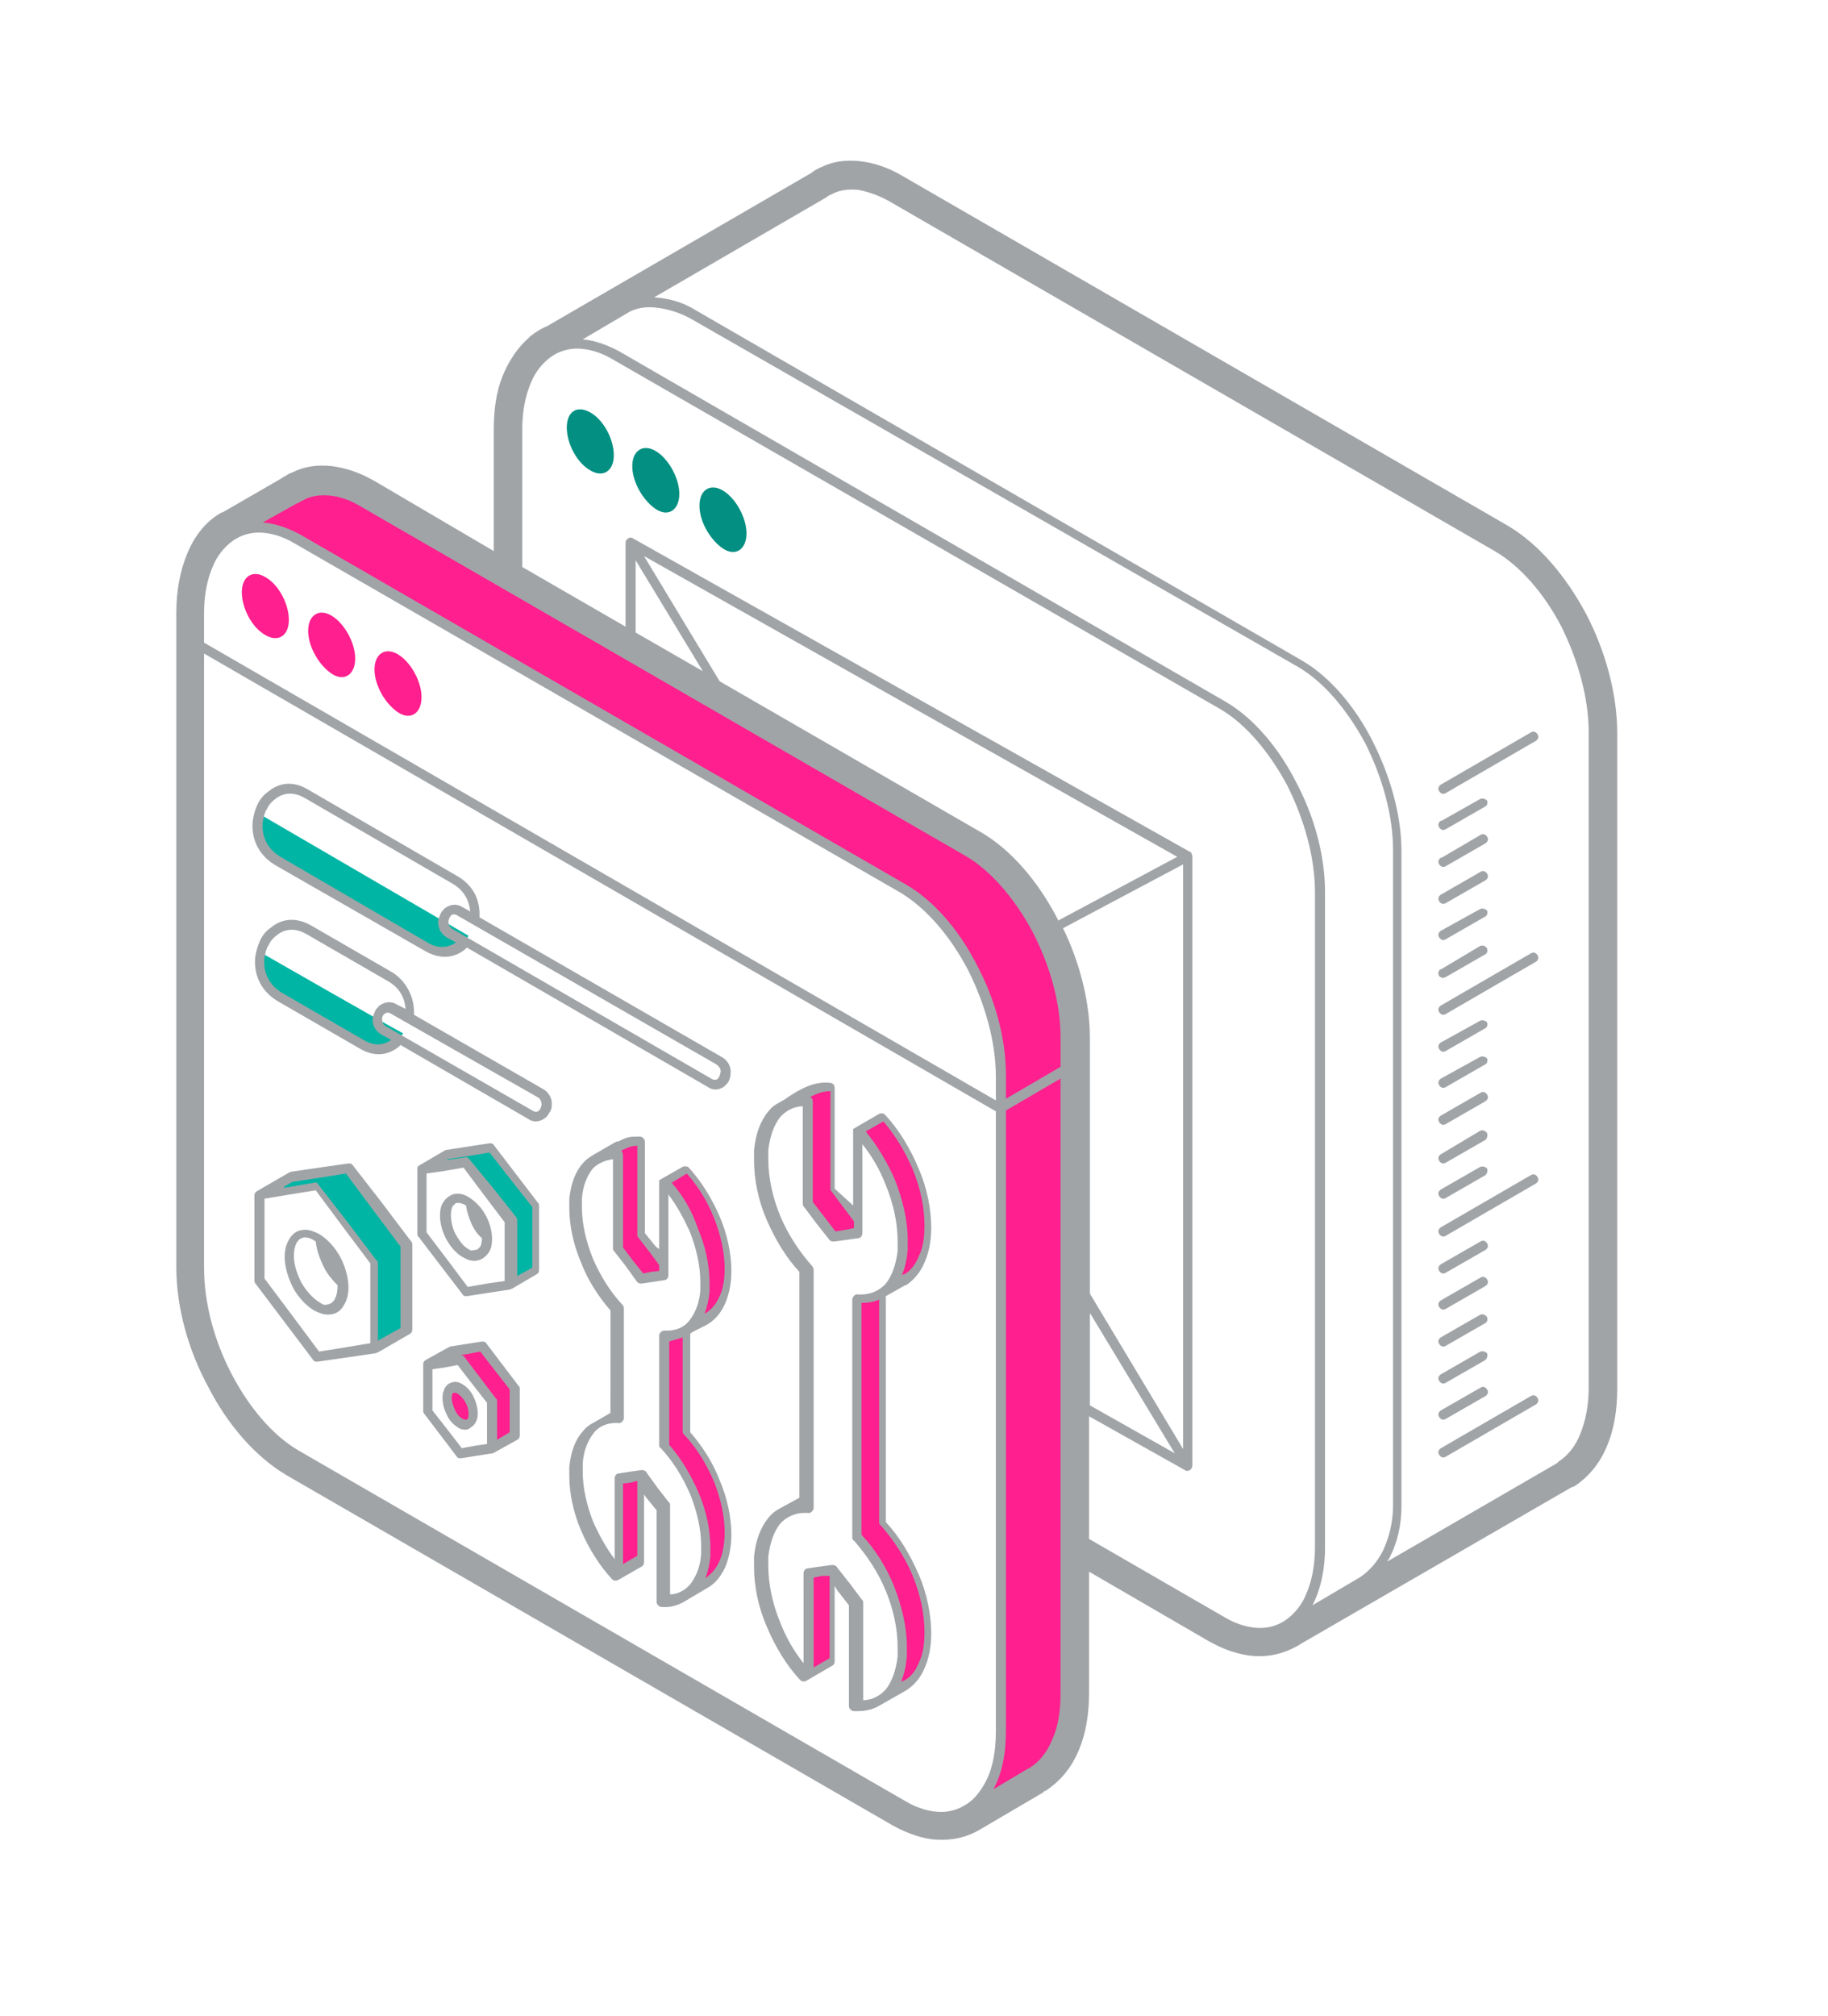 <?xml version="1.0" encoding="utf-8"?>
<!-- Generator: Adobe Illustrator 24.0.1, SVG Export Plug-In . SVG Version: 6.00 Build 0)  -->
<svg version="1.1" id="Layer_1" xmlns="http://www.w3.org/2000/svg" xmlns:xlink="http://www.w3.org/1999/xlink" x="0px" y="0px"
	 viewBox="0 0 217.7 240" style="enable-background:new 0 0 217.7 240;" xml:space="preserve">
<style type="text/css">
	.st0{fill-rule:evenodd;clip-rule:evenodd;fill:#FF1F8E;}
	.st1{fill-rule:evenodd;clip-rule:evenodd;fill:#00B5A4;}
	.st2{fill-rule:evenodd;clip-rule:evenodd;fill:#A1A4A7;}
	.st3{fill:none;stroke:#A1A4A7;stroke-miterlimit:10;}
	.st4{fill:#038F81;}
	.st5{fill:#FF1F8E;}
</style>
<path class="st0" d="M119.2,131.9L23.7,76.8L119.2,131.9z"/>
<polygon class="st0" points="119.2,131.9 126.9,127.5 119.2,131.9 "/>
<polygon class="st1" points="60.7,152.9 63.6,151.2 63.6,143.5 61,140.1 58.4,136.7 55.8,137.1 53.2,137.5 50.3,139.2 52.9,138.8 
	55.5,138.4 58.1,141.8 60.7,145.2 60.7,152.9 "/>
<polygon class="st1" points="44.6,160.5 48.4,158.3 48.4,148.1 44.9,143.6 41.4,139.1 37.9,139.7 34.5,140.2 30.7,142.4 34.2,141.9 
	37.7,141.4 41.1,145.9 44.6,150.4 44.6,160.5 "/>
<polygon class="st0" points="58.6,172.4 61.3,170.9 61.3,165.3 59.4,162.8 57.5,160.3 55.6,160.6 53.7,160.9 51,162.4 52.9,162.1 
	54.8,161.8 56.7,164.3 58.6,166.8 58.6,172.4 "/>
<path class="st0" d="M54.8,169.4c-0.9-0.5-1.6-1.8-1.6-2.9s0.7-1.6,1.6-1.1c0.9,0.5,1.6,1.8,1.6,2.9
	C56.3,169.4,55.6,169.9,54.8,169.4L54.8,169.4z"/>
<path class="st0" d="M76.4,135.8v11.1l1.4,1.8l1.3,1.7v1.3l-1.4,0.2l-1.4,0.2l-1.4-1.8l-1.4-1.8v-11.1c-0.8-0.1-1.6,0.1-2.3,0.4
	l2.6-1.5h0.1l0,0C74.8,135.9,75.6,135.7,76.4,135.8L76.4,135.8z"/>
<path class="st0" d="M73.6,168v0.9c-0.9-0.1-1.7,0.1-2.4,0.5L73.6,168L73.6,168L73.6,168z"/>
<polygon class="st0" points="73.6,187.2 73.6,176 75,175.8 76.4,175.6 76.5,175.7 76.5,185.5 73.6,187.2 "/>
<path class="st0" d="M81.5,189.8c1.5-0.9,2.5-2.9,2.5-5.8c0-4.2-2-8.9-4.9-12v-13.1c1.1,0.1,2-0.2,2.8-0.8v12.2
	c2.9,3.1,4.9,7.8,4.9,12c0,2.9-1,4.9-2.5,5.8L81.5,189.8L81.5,189.8z"/>
<path class="st0" d="M82.4,157.7c1-1.1,1.6-2.8,1.6-5.1c0-4.2-2-8.9-4.9-12l2.8-1.7c2.9,3.1,4.9,7.8,4.9,12c0,3-1.1,5.1-2.8,5.9
	L82.4,157.7L82.4,157.7z"/>
<path class="st0" d="M99.3,129.3c-2.1-0.2-4,1.3-5.7,2.4c0.8-0.4,1.7-0.6,2.6-0.5v12.1l1.5,2l1.5,2l1.5-0.2l1.5-0.2v-1.5l-2.9-3.8
	V129.3L99.3,129.3z"/>
<path class="st0" d="M96.2,178.6v1c-1-0.1-1.8,0.1-2.6,0.5l0,0L96.2,178.6L96.2,178.6z"/>
<polygon class="st0" points="96.2,199.5 96.2,187.4 97.7,187.2 99.2,187 99.8,187.8 99.3,187.9 99.3,197.8 96.2,199.5 "/>
<path class="st0" d="M104.8,202.4c1.7-1,2.7-3.2,2.7-6.3c0-4.6-2.2-9.7-5.4-13.1v-28.4c3.2,0.3,5.4-2.3,5.4-6.9s-2.2-9.7-5.4-13.1
	l0,0l3.1-1.8c3.1,3.4,5.4,8.5,5.4,13.1c0,3.1-1,5.3-2.7,6.3l0,0h-0.1l-2.6,1.5v27.5c3.1,3.4,5.4,8.5,5.4,13.1c0,3.1-1.1,5.4-2.7,6.3
	L104.8,202.4L104.8,202.4z"/>
<path class="st0" d="M75.1,78.3L75.1,78.3L43,59.7c-2.7-1.6-5.2-1.7-7.2-0.8l0,0c-0.3,0.1-0.5,0.3-0.8,0.5l-7.3,4.2
	c2-1.2,4.7-1.1,7.6,0.6l72.2,41.7c6.4,3.7,11.6,13.7,11.6,22.2v78c0,4.7-1.6,8-4,9.4l0,0l7.5-4.4c0.1,0,0.2-0.1,0.3-0.1l0,0
	c2.4-1.5,3.9-4.7,3.9-9.3v-35.3l1.5-51.6l-5.3-8.3"/>
<path class="st1" d="M30.9,96.9c-0.6,1.9-0.1,4.3,2.2,5.6l17.6,10.2c2.2,1.3,4.1,0.4,5.1-1.3L30.9,96.9L30.9,96.9z"/>
<path class="st1" d="M30.9,113.3c-0.5,1.9,0.1,4.1,2.3,5.4l9.7,5.6c2.2,1.3,4.1,0.4,5.1-1.3C48,123.1,30.9,113.3,30.9,113.3z"/>
<path class="st0" d="M65,42.2L65,42.2L65,42.2z"/>
<polygon class="st0" points="152.7,193.8 152.7,193.8 152.7,193.8 "/>
<path class="st2" d="M34.4,56.5c0.1,0,0.1-0.1,0.2-0.1L34.4,56.5z M96.5,130.6c0.2,0.1,0.3,0.3,0.3,0.5v12l1.4,1.8l1.3,1.7l1.2-0.2
	l1-0.2v-0.8l-2.7-3.6c-0.1-0.1-0.1-0.2-0.1-0.3l0,0v-11.6C98,129.9,97.2,130.2,96.5,130.6L96.5,130.6z M76.7,66.2l9,14.9l31,17.9
	l0,0c3.7,2.1,7,6,9.3,10.5v0.1l14.2-7.6L76.7,66.2L76.7,66.2z M83.7,79.9l-8-4.6v-8.6L83.7,79.9L83.7,79.9z M74.5,74.6v-10
	c0-0.3,0.3-0.6,0.6-0.6c0.1,0,0.2,0,0.3,0.1l66.3,37.3c0.1,0,0.2,0.1,0.2,0.2s0.1,0.2,0.1,0.3v72.6c0,0.3-0.3,0.6-0.6,0.6
	c-0.1,0-0.2,0-0.3-0.1l-11.4-6.4v14.6l16.1,9.3l0,0c1.5,0.9,3,1.3,4.3,1.3c1,0,2-0.3,2.8-0.8s1.6-1.3,2.2-2.3l0,0
	c0.9-1.6,1.5-3.8,1.5-6.5v-78c0-4.2-1.3-8.7-3.3-12.7c-2.1-3.9-4.9-7.3-8-9.1l0,0L73,42.8c-1.5-0.9-3-1.3-4.3-1.3
	c-1,0-2,0.3-2.8,0.8s-1.6,1.3-2.2,2.3c-0.9,1.6-1.5,3.8-1.5,6.5v16.4L74.5,74.6L74.5,74.6z M129.8,167.3v-11l10.1,16.7L129.8,167.3
	L129.8,167.3z M129.8,154v-30.4c0-4.3-1.2-9-3.2-13.1l14.3-7.6v69.6C140.9,172.5,129.8,154,129.8,154z M44.5,57.2l-0.2-0.1
	c-1.6-0.9-3.2-1.4-4.7-1.6c-1.7-0.2-3.3,0-4.7,0.7c-0.2,0.1-0.3,0.1-0.5,0.2c-0.1,0.1-0.2,0.1-0.3,0.2c-0.2,0.1-0.4,0.2-0.5,0.3
	L26.5,61c0,0,0,0-0.1,0c-1.8,1-3.2,2.7-4.1,4.9c-0.8,1.9-1.3,4.3-1.3,7v78c0,4.7,1.4,9.8,3.8,14.2c2.3,4.5,5.6,8.3,9.3,10.5
	l72.2,41.7c1.8,1,3.6,1.6,5.2,1.7h0.1c1.9,0.1,3.6-0.3,5.1-1.2l0,0l7.5-4.4l0.1-0.1l0,0l0.1-0.1l0,0c0,0,0,0,0.1,0l0,0
	c1.7-1.1,3.1-2.7,4-4.9c0.8-1.9,1.2-4.2,1.2-6.8v-14.4l14.3,8.3c0.1,0,0.1,0.1,0.2,0.1c1.6,0.9,3.2,1.4,4.7,1.6
	c1.8,0.2,3.4-0.1,4.9-0.8c0.2-0.1,0.4-0.2,0.6-0.3c0.1,0,0.1-0.1,0.2-0.1c0.1-0.1,0.2-0.1,0.3-0.2l32-18.5l0,0l0.2-0.1
	c0,0,0.1-0.1,0.2-0.1h0.1l0,0c1.7-1.1,3.1-2.7,4-4.9c0.8-1.9,1.2-4.2,1.2-6.8v-78c0-4.7-1.4-9.8-3.7-14.2c-2.4-4.5-5.6-8.3-9.3-10.5
	l-72.2-41.7c-1.7-1-3.3-1.5-4.9-1.7c-1.7-0.2-3.3,0-4.7,0.7c-0.2,0.1-0.3,0.1-0.4,0.2c-0.3,0.1-0.5,0.3-0.8,0.5L65.2,38.8
	c-0.7,0.3-1.4,0.7-2,1.2c0,0-0.1,0-0.1,0.1c-1.4,1.2-2.5,2.8-3.3,4.8c-0.7,1.8-1,3.9-1,6.3v14.4L44.5,57.2L44.5,57.2z M115,101.9
	L42.8,60.2l0,0c-1.2-0.7-2.4-1.1-3.5-1.2c-1.1-0.1-2.2,0-3.1,0.5l0,0c-0.1,0.1-0.2,0.1-0.4,0.2c-0.1,0.1-0.2,0.1-0.3,0.2
	c0,0,0,0-0.1,0l-4.1,2.3c1.4,0.1,2.9,0.6,4.4,1.4l72.2,41.7l0,0c3.3,1.9,6.3,5.4,8.4,9.5c2.2,4.1,3.5,8.8,3.5,13.2v2.8l6.5-3.8v-3.5
	c0-4.2-1.3-8.7-3.4-12.7C120.9,107.1,118.1,103.7,115,101.9L115,101.9L115,101.9z M118.3,213c1-1.8,1.5-4.1,1.5-7v-73.8l6.5-3.8
	v73.2c0,2.2-0.3,4-1,5.5c-0.6,1.5-1.5,2.6-2.6,3.3l0,0l0,0l0,0l-0.1,0.1h-0.1l0,0L118.3,213L118.3,213z M107.3,106.3L35.1,64.7l0,0
	c-1.5-0.9-3-1.3-4.3-1.3c-1,0-2,0.3-2.8,0.8c-0.8,0.5-1.6,1.3-2.2,2.3c-0.9,1.6-1.5,3.8-1.5,6.5v3.5l94.3,54.5v-2.8
	c0-4.2-1.3-8.7-3.3-12.7C113.2,111.5,110.4,108.2,107.3,106.3L107.3,106.3L107.3,106.3z M24.3,77.8l94.3,54.5v73.8
	c0,2.7-0.5,4.9-1.5,6.5c-0.6,1-1.3,1.8-2.2,2.3c-0.8,0.5-1.8,0.8-2.8,0.8c-1.3,0-2.8-0.4-4.3-1.3l-72.2-41.7c-3.1-1.8-5.9-5.1-8-9.1
	s-3.3-8.5-3.3-12.7C24.3,150.9,24.3,77.8,24.3,77.8z M85.3,126.7L85.3,126.7c0.4,0.3,0.6,0.6,0.5,1c0,0.1-0.1,0.3-0.1,0.4
	c-0.1,0.1-0.1,0.2-0.2,0.3l0,0c-0.2,0.2-0.5,0.2-0.8,0l0,0l-30.8-17.8c-0.4-0.2-0.5-0.6-0.5-0.9c0-0.1,0.1-0.3,0.1-0.4
	c0.1-0.1,0.1-0.2,0.2-0.3c0.2-0.2,0.5-0.2,0.8,0l0,0L85.3,126.7L85.3,126.7z M55.1,108L55.1,108c-0.8-0.5-1.5-0.3-2.1,0.1
	c-0.2,0.2-0.4,0.4-0.5,0.6s-0.2,0.5-0.3,0.8c-0.1,0.8,0.2,1.6,1,2.1l1.1,0.6c-0.9,0.6-2.1,0.8-3.4,0L33.4,102
	c-1.7-1-2.3-2.7-2.1-4.2c0.1-0.5,0.2-1.1,0.5-1.5c0.2-0.5,0.6-0.9,1-1.2c0.9-0.7,2.1-0.9,3.5-0.1l0,0l17.6,10.2l0,0
	c1.4,0.8,2,2.1,2.1,3.3L55.1,108L55.1,108z M57.1,109.2l28.8,16.6l0,0c0.9,0.5,1.2,1.3,1.1,2.1c0,0.3-0.1,0.5-0.2,0.8
	c-0.1,0.2-0.3,0.4-0.5,0.6l0,0c-0.5,0.4-1.3,0.6-2,0.1l0,0l-28.7-16.6c-0.1,0.1-0.1,0.1-0.2,0.2c-1.2,1-2.9,1.3-4.8,0.2L32.8,103
	c-2.2-1.3-2.9-3.4-2.7-5.3c0.1-0.7,0.3-1.4,0.6-2c0.3-0.6,0.7-1.1,1.3-1.5c1.2-1,2.9-1.3,4.7-0.2l0,0l17.6,10.2
	C56.5,105.4,57.2,107.3,57.1,109.2L57.1,109.2z M64,130.6L64,130.6L64,130.6c0.4,0.2,0.5,0.6,0.5,0.9c0,0.1-0.1,0.3-0.1,0.4
	c-0.1,0.1-0.1,0.2-0.2,0.3c-0.2,0.2-0.5,0.2-0.8,0l0,0l-17.4-10c-0.4-0.2-0.5-0.6-0.5-0.9c0-0.2,0.1-0.5,0.3-0.6l0,0
	c0.2-0.2,0.5-0.2,0.8,0L64,130.6L64,130.6z M47.3,119.6c-0.8-0.5-1.5-0.3-2.1,0.1l0,0c-0.2,0.2-0.4,0.4-0.5,0.6s-0.2,0.5-0.3,0.8
	c-0.1,0.8,0.2,1.6,1.1,2.1l1.1,0.6c-0.9,0.6-2,0.8-3.3,0l0,0l-9.7-5.6c-1.7-1-2.3-2.7-2.1-4.2c0.1-0.5,0.2-1.1,0.5-1.5
	c0.2-0.5,0.6-0.9,1-1.2c0.9-0.7,2.1-0.9,3.5-0.1l9.7,5.6l0,0c1.4,0.8,2,2,2.1,3.3L47.3,119.6L47.3,119.6z M49.3,120.8l15.3,8.8
	c0.9,0.5,1.2,1.3,1.1,2.1c0,0.3-0.1,0.5-0.3,0.8c-0.1,0.2-0.3,0.5-0.5,0.6c-0.5,0.4-1.3,0.6-2,0.1l0,0l-15.2-8.8
	c-0.1,0.1-0.1,0.1-0.2,0.2c-1.2,1-2.9,1.3-4.7,0.2l0,0l-9.7-5.6l0,0c-2.2-1.3-2.9-3.4-2.7-5.3c0.1-0.7,0.3-1.3,0.6-2
	c0.3-0.6,0.7-1.1,1.3-1.5c1.2-1,2.9-1.3,4.8-0.2l9.7,5.6l0,0C48.6,117,49.4,119,49.3,120.8L49.3,120.8z M38,160.9l-3.2-4.3l-3.3-4.4
	v-9.5l3-0.5l3.1-0.5l3.2,4.3l3.3,4.4v9.5l-3,0.5L38,160.9L38,160.9z M41.3,161.6l-3.5,0.5c-0.2,0-0.4,0-0.5-0.2l-3.4-4.5l-3.4-4.5
	c-0.1-0.1-0.2-0.3-0.2-0.4v-10.2c0-0.2,0.1-0.4,0.3-0.5l3.8-2.2c0.1,0,0.1-0.1,0.2-0.1L38,139l3.5-0.5c0.2,0,0.4,0,0.5,0.2l3.5,4.5
	l3.4,4.5c0.1,0.1,0.2,0.2,0.2,0.4v10.2c0,0.2-0.1,0.4-0.3,0.5L45,161c-0.1,0-0.2,0.1-0.3,0.1L41.3,161.6L41.3,161.6z M33.8,141.3
	l1-0.6l3.3-0.5l3.1-0.5l3.2,4.3l3.3,4.4v9.7l-2.7,1.5v-9.2c0-0.1,0-0.3-0.2-0.4l-3.4-4.5l-3.5-4.5c-0.1-0.2-0.3-0.3-0.5-0.2l0,0
	l-3.5,0.6L33.8,141.3L33.8,141.3z M38,155c-0.8-0.5-1.5-1.3-2.1-2.3c-0.5-1-0.9-2.1-0.9-3.2c0-0.6,0.1-1.1,0.3-1.5l0,0
	c0.1-0.2,0.3-0.4,0.4-0.5c0.2-0.1,0.4-0.2,0.6-0.2c0.3,0,0.7,0.1,1,0.3c0.1,0.1,0.2,0.1,0.3,0.2c0.1,1,0.5,2.1,1,3.1
	c0.4,0.8,1,1.5,1.6,2.1v0.1c0,0.6-0.1,1.1-0.3,1.5c-0.1,0.2-0.2,0.3-0.4,0.5c-0.2,0.1-0.4,0.2-0.6,0.2C38.7,155.4,38.4,155.3,38,155
	L38,155z M39,156.5c-0.5,0-1-0.2-1.6-0.5c-1-0.6-1.9-1.6-2.5-2.7c-0.6-1.2-1-2.5-1-3.7c0-0.8,0.2-1.5,0.5-2l0,0
	c0.2-0.4,0.5-0.7,0.8-0.9s0.7-0.3,1.2-0.3s1,0.2,1.6,0.5c1,0.6,1.9,1.6,2.5,2.7s1,2.5,1,3.7c0,0.8-0.2,1.5-0.5,2
	c-0.2,0.4-0.5,0.7-0.8,0.9S39.5,156.5,39,156.5L39,156.5z M55.7,153.2l-2.4-3.2l-2.5-3.3v-7l2.1-0.3l2.3-0.4l2.4,3.2l2.5,3.3v7
	l-2.1,0.3L55.7,153.2L55.7,153.2z M58.2,153.9l-2.6,0.4c-0.2,0-0.4,0-0.5-0.2l-2.6-3.4l-2.6-3.4c-0.1-0.1-0.2-0.2-0.2-0.4v-7.7l0,0
	c0,0,0,0,0-0.1c0-0.2,0.1-0.3,0.3-0.4l2.9-1.7c0.1,0,0.1-0.1,0.2-0.1l2.6-0.4l2.6-0.4c0.2,0,0.4,0,0.5,0.2l2.6,3.4l2.6,3.4
	c0.1,0.1,0.2,0.2,0.2,0.4v7.7c0,0.2-0.1,0.4-0.3,0.5l-2.9,1.7c-0.1,0-0.2,0.1-0.2,0.1L58.2,153.9L58.2,153.9z M53.2,138.1l0.1-0.1
	l2.6-0.4l2.4-0.4l2.5,3.2l2.6,3.3v7.2l-1.8,1v-6.7c0-0.1-0.1-0.3-0.2-0.4l-2.7-3.4l-2.8-3.4c-0.1-0.2-0.4-0.3-0.6-0.2L53.2,138.1
	L53.2,138.1z M55.8,148.7c-0.6-0.3-1.1-1-1.5-1.7s-0.6-1.6-0.6-2.4c0-0.4,0.1-0.8,0.2-1l0,0c0.1-0.1,0.2-0.2,0.3-0.3
	s0.2-0.1,0.4-0.1s0.5,0.1,0.7,0.2l0,0l0,0c0.1,0,0.1,0.1,0.2,0.1c0.1,0.8,0.4,1.6,0.7,2.3c0.3,0.6,0.7,1.2,1.2,1.6
	c0,0.4-0.1,0.8-0.2,1l0,0c-0.1,0.1-0.2,0.2-0.3,0.3s-0.2,0.1-0.4,0.1C56.3,148.9,56,148.9,55.8,148.7L55.8,148.7z M56.5,150.1
	c-0.4,0-0.8-0.1-1.3-0.4c-0.8-0.4-1.5-1.2-2-2.1c-0.5-0.9-0.8-1.9-0.8-2.9c0-0.6,0.1-1.2,0.4-1.6l0,0c0.2-0.3,0.4-0.5,0.7-0.7
	s0.6-0.3,1-0.3s0.8,0.1,1.3,0.4c0.8,0.5,1.5,1.2,2,2.1c0.5,0.9,0.8,1.9,0.8,2.9c0,0.6-0.1,1.2-0.4,1.6l0,0c-0.2,0.3-0.4,0.5-0.7,0.7
	S56.8,150.1,56.5,150.1L56.5,150.1z M55,172.4l-1.7-2.2l-1.8-2.3V163l1.4-0.2l1.6-0.3l1.7,2.2L58,167v4.9l-1.4,0.2L55,172.4
	L55,172.4z M56.8,173.3l-1.9,0.3c-0.2,0-0.4,0-0.5-0.2l-1.9-2.5l-1.9-2.5c-0.1-0.1-0.2-0.3-0.2-0.4v-5.6c0-0.2,0.1-0.4,0.3-0.5
	l2.7-1.5c0.1,0,0.1-0.1,0.2-0.1l1.9-0.3l1.9-0.3l0,0c0.2,0,0.4,0,0.5,0.2l1.9,2.5l1.9,2.5c0.1,0.1,0.2,0.2,0.2,0.4v5.6l0,0
	c0,0.2-0.1,0.4-0.3,0.5l-2.7,1.5c-0.1,0-0.1,0.1-0.2,0.1L56.8,173.3L56.8,173.3z M54.9,161.3l0.7-0.1l1.6-0.3l1.7,2.2l1.8,2.3v5.1
	l-1.5,0.9v-4.6c0-0.2-0.1-0.3-0.2-0.4l-1.9-2.5l-1.9-2.5C55.1,161.4,55,161.3,54.9,161.3z M55.1,168.9L55.1,168.9
	c-0.4-0.2-0.7-0.6-0.9-1c-0.2-0.5-0.4-1-0.4-1.4c0-0.3,0-0.4,0.1-0.6l0,0l0.1-0.1h0.1c0.1,0,0.2,0,0.4,0.1c0.3,0.2,0.7,0.6,0.9,1
	c0.3,0.5,0.4,1,0.4,1.4c0,0.2,0,0.4-0.1,0.6l0,0l-0.1,0.1h-0.1C55.3,169,55.2,169,55.1,168.9L55.1,168.9z M55.4,170.2
	c-0.3,0-0.7-0.1-0.9-0.3c-0.5-0.3-1-0.8-1.3-1.5c-0.3-0.6-0.5-1.3-0.5-2c0-0.5,0.1-0.8,0.3-1.2l0,0c0.1-0.2,0.3-0.4,0.5-0.5
	s0.5-0.2,0.7-0.2c0.3,0,0.6,0.1,0.9,0.3c0.5,0.3,1,0.8,1.3,1.5c0.3,0.6,0.5,1.3,0.5,2c0,0.4-0.1,0.8-0.3,1.1l0,0
	c-0.1,0.2-0.3,0.4-0.5,0.5C55.9,170.1,55.7,170.2,55.4,170.2L55.4,170.2z M74,137l0.3-0.2h0.1l0,0c0.5-0.3,1-0.4,1.5-0.4V147l0,0
	c0,0.1,0,0.2,0.1,0.3l1.4,1.8l1.1,1.5v0.7l-0.9,0.1l-1,0.2l-1.2-1.5l-1.2-1.6v-10.9C74.2,137.3,74.1,137.1,74,137L74,137z
	 M78.5,148.7v-8.1l0,0v-0.1l0,0l0,0l0,0l0,0l0,0l0,0l0,0l0,0l0,0l0,0l0,0l0,0l0,0l0,0l0,0l0,0l0,0l0,0l0,0l0,0l0,0l0,0l0,0l0,0l0,0
	l0,0l0,0l0,0l0,0l0,0l0,0l0,0l0,0l0,0l0,0l0,0l0,0l0,0l0,0l0,0l0,0l0,0l0,0l0,0l0,0l0,0l0,0l0,0l0,0l0,0l0,0l0,0l0,0l0,0l0,0l0,0
	l0,0l0,0l0,0l0,0l0,0l0,0l0,0l0,0l0,0l0,0l0,0l0,0l2.8-1.6c0.2-0.1,0.5-0.1,0.7,0.1c1.5,1.6,2.8,3.7,3.7,5.8
	c0.9,2.1,1.4,4.4,1.4,6.5c0,1.6-0.3,2.9-0.8,4s-1.3,2-2.3,2.5l0,0l-1.6,0.8c-0.1,0.1-0.2,0.2-0.2,0.2v11.7c1.4,1.6,2.7,3.6,3.5,5.7
	c0.9,2.1,1.4,4.4,1.4,6.5c0,1.5-0.3,2.8-0.7,3.8c-0.5,1.1-1.2,2-2.1,2.5l-2.7,1.6c-0.8,0.5-1.8,0.8-2.8,0.7l0,0
	c-0.3,0-0.6-0.3-0.6-0.6l0,0v-10.9l-1.3-1.6l-0.2-0.3v8.1l0,0c0,0.2-0.1,0.4-0.3,0.5l-2.8,1.6c-0.2,0.1-0.5,0.1-0.7-0.1
	c-1.5-1.6-2.8-3.7-3.7-5.8c-0.9-2.1-1.4-4.4-1.4-6.5c0-0.4,0-0.7,0-1.1c0.2-1.8,0.7-3.2,1.6-4.2c0.4-0.5,0.8-0.8,1.4-1.1l1.9-1.1
	V156c-1.4-1.6-2.7-3.6-3.5-5.7c-0.9-2.1-1.4-4.4-1.4-6.5c0-0.4,0-0.7,0-1.1c0.2-1.8,0.7-3.2,1.6-4.2c0.4-0.5,0.9-0.8,1.4-1.1
	l2.6-1.5l0,0h0.1c0,0,0,0,0.1,0c0.4-0.2,0.8-0.4,1.2-0.5c0.4-0.1,0.9-0.1,1.4-0.1l0,0c0.3,0,0.6,0.3,0.6,0.6l0,0v10.9l1.3,1.6
	L78.5,148.7L78.5,148.7z M80,140.8l1.8-1.1c1.3,1.5,2.4,3.2,3.2,5.2c0.8,2,1.3,4.1,1.3,6.1c0,1.4-0.2,2.6-0.7,3.5
	c-0.4,0.9-1,1.5-1.7,1.9c0.3-0.8,0.5-1.6,0.6-2.6c0-0.4,0-0.7,0-1.1c0-2.1-0.5-4.4-1.4-6.5C82.4,144.1,81.3,142.3,80,140.8L80,140.8
	z M81.3,159.2v11.2c0,0.1,0,0.3,0.2,0.4c1.4,1.5,2.6,3.4,3.5,5.5c0.8,2,1.3,4.1,1.3,6.1c0,1.3-0.2,2.5-0.6,3.4s-0.9,1.5-1.6,2
	l-0.1,0.1c0.3-0.8,0.5-1.6,0.6-2.6c0-0.4,0-0.7,0-1.1c0-2.1-0.5-4.4-1.4-6.5s-2.1-4.1-3.5-5.7v-12.3
	C80.3,159.5,80.8,159.4,81.3,159.2L81.3,159.2z M75.9,176.3v8.9l-1.7,1v-9.6l0.9-0.1L75.9,176.3L75.9,176.3z M73,138v10.6l0,0
	c0,0.1,0,0.2,0.1,0.3l1.4,1.8l1.3,1.8c0.1,0.2,0.3,0.3,0.6,0.3l1.4-0.2l1.3-0.2c0.3,0,0.5-0.3,0.5-0.6v-9.6c1,1.3,1.8,2.8,2.5,4.3
	c0.8,2,1.3,4.1,1.3,6.1c0,0.4,0,0.7,0,1c-0.1,1.5-0.6,2.7-1.3,3.6c-0.6,0.8-1.6,1.2-2.6,1.2c-0.1,0-0.3,0-0.4,0
	c-0.3,0-0.6,0.3-0.6,0.6l0,0v13l0,0c0,0.1,0,0.3,0.2,0.4c1.4,1.5,2.6,3.4,3.5,5.5c0.8,2,1.3,4.1,1.3,6.1c0,0.4,0,0.7,0,1
	c-0.1,1.5-0.6,2.7-1.3,3.6c-0.6,0.7-1.5,1.2-2.4,1.2v-10.6l0,0c0-0.1,0-0.3-0.1-0.3l-1.4-1.8l-1.3-1.8c-0.1-0.2-0.3-0.3-0.6-0.3
	l-1.4,0.2l-1.3,0.2c-0.3,0-0.5,0.3-0.5,0.6v9.6c-1-1.3-1.8-2.8-2.5-4.3c-0.8-2-1.3-4.1-1.3-6.1c0-0.4,0-0.7,0-1
	c0.1-1.5,0.6-2.7,1.3-3.6c0.6-0.8,1.6-1.2,2.6-1.2c0.1,0,0.2,0,0.3,0c0.3,0.1,0.6-0.2,0.7-0.5v-0.1v-13.1c0-0.1-0.1-0.3-0.2-0.4
	c-1.4-1.5-2.6-3.4-3.5-5.5c-0.8-2-1.3-4.1-1.3-6.1c0-0.4,0-0.7,0-1c0.1-1.5,0.6-2.7,1.3-3.6C71.2,138.5,72.1,138.1,73,138L73,138z
	 M101.6,143.5v-9l0,0l0,0l0,0l0,0l0,0l0,0l0,0l0,0l0,0l0,0l0,0l0,0l0,0l0,0l0,0l0,0l0,0c0,0,0,0,0-0.1l0,0l0,0l0,0l0,0l0,0l0,0l0,0
	l0,0l0,0l0,0l0,0l0,0l0,0l0,0l0,0l0,0l0,0l0,0l0,0l0,0l0,0l0,0l0,0l0,0l0,0l0,0l0,0l0,0l0,0l0,0l0,0l0,0l0,0l0,0l0,0l0,0l0,0l0,0
	l0,0l0,0l0,0l0,0l0,0l0,0l0,0l0,0l3.1-1.8c0.2-0.1,0.5-0.1,0.7,0.1c1.6,1.7,3,4,4,6.4c1,2.3,1.5,4.8,1.5,7.1c0,1.6-0.3,3-0.8,4.1
	c-0.5,1.2-1.3,2.1-2.2,2.7l0,0l0,0h-0.1l-2.3,1.3v26.9c1.6,1.7,2.9,3.9,3.9,6.2s1.5,4.8,1.5,7.1c0,1.6-0.3,3-0.8,4.1
	c-0.5,1.2-1.3,2.1-2.3,2.7l0,0l-3,1.7c-0.8,0.5-1.7,0.7-2.6,0.7c-0.1,0-0.3,0-0.5,0l0,0c-0.3,0-0.6-0.3-0.6-0.6l0,0v-12l-1.4-1.8
	l-0.3-0.5v9c0,0.2-0.1,0.4-0.3,0.5l-3.1,1.8l0,0c-0.2,0.1-0.5,0.1-0.7-0.1c-1.6-1.7-3-4-4-6.4c-1-2.3-1.5-4.8-1.5-7.1
	c0-0.4,0-0.8,0-1.2c0.2-2,0.8-3.5,1.7-4.6c0.4-0.5,0.9-0.9,1.5-1.2l2.2-1.2v-26.9c-1.6-1.7-2.9-3.9-3.9-6.2s-1.5-4.8-1.5-7.1
	c0-0.4,0-0.8,0-1.2c0.2-2,0.8-3.5,1.7-4.6c0.4-0.5,0.8-0.8,1.4-1.1c0.3-0.2,0.6-0.3,0.8-0.5c1.5-1,3.2-2,5.1-1.8l0,0
	c0.3,0,0.6,0.2,0.6,0.6v12L101.6,143.5L101.6,143.5z M103.1,134.7l2.1-1.2c1.4,1.6,2.6,3.6,3.5,5.7c0.9,2.2,1.4,4.5,1.4,6.7
	c0,1.5-0.2,2.7-0.7,3.7c-0.4,1-1,1.7-1.7,2.1h-0.1l0,0l-0.2,0.1c0.4-0.9,0.6-1.9,0.7-3c0-0.4,0-0.8,0-1.2c0-2.3-0.6-4.8-1.5-7.1
	C105.7,138.4,104.5,136.4,103.1,134.7L103.1,134.7z M104.7,154.7v26.5c0,0.1,0,0.3,0.2,0.4c1.5,1.7,2.9,3.8,3.8,6s1.4,4.5,1.4,6.7
	c0,1.5-0.2,2.7-0.7,3.7c-0.4,1-1,1.7-1.8,2.1c0,0,0,0-0.1,0l-0.2,0.1c0.4-0.9,0.6-1.9,0.7-3c0-0.4,0-0.8,0-1.2
	c0-2.3-0.6-4.8-1.5-7.1s-2.3-4.5-3.9-6.2v-27.6C103.4,155.1,104.1,155,104.7,154.7L104.7,154.7z M98.8,187.6c0,0.1,0,0.2,0,0.2v9.6
	l-1.9,1.1v-10.7l1-0.2L98.8,187.6L98.8,187.6z M95.6,131.7v11.6c0,0.1,0,0.2,0.1,0.3l1.5,2l1.5,1.9c0.1,0.2,0.3,0.3,0.6,0.3l1.5-0.2
	l1.4-0.2c0.3,0,0.5-0.3,0.5-0.6v-10.6c1.2,1.5,2.1,3.1,2.8,4.9c0.9,2.2,1.4,4.5,1.4,6.7c0,0.4,0,0.8,0,1.1c-0.2,1.7-0.7,3-1.4,3.9
	c-0.7,0.8-1.8,1.3-2.9,1.3c-0.1,0-0.2,0-0.4,0c-0.3-0.1-0.6,0.2-0.7,0.5v0.1V183l0,0c0,0.1,0,0.3,0.2,0.4c1.5,1.7,2.9,3.8,3.8,6
	s1.4,4.5,1.4,6.7c0,0.4,0,0.8,0,1.1c-0.2,1.7-0.7,3-1.4,3.9c-0.7,0.8-1.7,1.3-2.7,1.3v-11.6l0,0c0-0.1,0-0.3-0.1-0.3l-1.5-2
	l-1.5-1.9c-0.1-0.2-0.3-0.3-0.6-0.3l-1.5,0.2l-1.4,0.2c-0.3,0-0.5,0.3-0.5,0.6V198c-1.2-1.5-2.1-3.1-2.8-4.9
	c-0.9-2.2-1.4-4.5-1.4-6.7c0-0.4,0-0.8,0-1.1c0.2-1.7,0.7-3,1.4-3.9c0.7-0.8,1.8-1.3,2.9-1.3c0.1,0,0.3,0,0.4,0
	c0.3,0.1,0.6-0.2,0.7-0.5v-0.1v-28.4c0-0.1-0.1-0.3-0.2-0.4c-1.5-1.7-2.9-3.8-3.8-6s-1.4-4.5-1.4-6.7c0-0.4,0-0.8,0-1.1
	c0.2-1.7,0.7-3,1.4-3.9C93.6,132.2,94.6,131.7,95.6,131.7L95.6,131.7z M178,65.6l-72.2-41.7c-1.3-0.7-2.5-1.1-3.6-1.3
	c-1.1-0.1-2.2,0-3.1,0.5c-0.2,0.1-0.5,0.2-0.7,0.4l0,0L77.9,35.4l0,0c1.6,0.1,3.3,0.5,4.9,1.5L155,78.6l0,0c3.3,1.9,6.3,5.4,8.4,9.5
	c2.1,4.1,3.5,8.8,3.5,13.2v78c0,2.3-0.5,4.3-1.3,5.9c-0.1,0.3-0.3,0.5-0.4,0.7l20.2-11.7l0,0l0.1-0.1c0,0,0.1,0,0.1-0.1l0,0l0,0
	c1.1-0.7,2-1.8,2.6-3.3s1-3.3,1-5.5v-78c0-4.2-1.3-8.7-3.3-12.7C183.9,70.7,181.1,67.4,178,65.6L178,65.6z M75,37.1l-5.6,3.3
	c1.3,0.1,2.8,0.6,4.3,1.4l72.2,41.7l0,0c3.3,1.9,6.3,5.4,8.4,9.5c2.2,4.1,3.5,8.8,3.5,13.2v78c0,2.8-0.6,5.2-1.5,6.9l5.6-3.3
	c1.1-0.7,2.1-1.8,2.8-3.2c0.7-1.5,1.2-3.3,1.2-5.4v-78c0-4.2-1.3-8.7-3.3-12.7c-2.1-3.9-4.9-7.3-8-9.1l0,0L82.2,37.9
	c-1.5-0.8-3-1.2-4.3-1.3C76.8,36.5,75.8,36.7,75,37.1L75,37.1z M176.3,99.4c0.3-0.2,0.6-0.1,0.8,0.2c0.2,0.3,0.1,0.6-0.2,0.8
	l-4.7,2.7c-0.3,0.2-0.6,0.1-0.8-0.2c-0.2-0.3-0.1-0.6,0.2-0.8c0,0,0,0,0.1,0L176.3,99.4L176.3,99.4z M176.3,165.2
	c0.3-0.2,0.6-0.1,0.8,0.2s0.1,0.6-0.2,0.8l0,0l-4.7,2.7c-0.3,0.2-0.6,0.1-0.8-0.2s-0.1-0.6,0.2-0.8l0,0L176.3,165.2L176.3,165.2z
	 M176.3,156.5c0.3-0.1,0.6,0,0.8,0.3c0.1,0.3,0,0.6-0.2,0.7l-4.7,2.7c-0.3,0.2-0.6,0.1-0.8-0.2s-0.1-0.6,0.2-0.8l0,0L176.3,156.5
	L176.3,156.5z M176.3,147.8c0.3-0.2,0.6-0.1,0.8,0.2l0,0c0.2,0.3,0.1,0.6-0.2,0.8l0,0l-4.7,2.7c-0.3,0.2-0.6,0.1-0.8-0.2
	s-0.1-0.6,0.2-0.8L176.3,147.8L176.3,147.8z M176.3,138.9c0.3-0.1,0.6,0,0.8,0.2c0.1,0.3,0,0.6-0.2,0.8l-4.7,2.7
	c-0.3,0.2-0.6,0.1-0.8-0.2s-0.1-0.6,0.2-0.8l0,0L176.3,138.9L176.3,138.9z M176.3,130.1c0.3-0.2,0.6-0.1,0.8,0.2s0.1,0.6-0.2,0.8
	l-4.7,2.7c-0.3,0.2-0.6,0.1-0.8-0.2s-0.1-0.6,0.2-0.8l0,0L176.3,130.1L176.3,130.1z M176.3,121.5c0.3-0.1,0.6,0,0.8,0.2
	c0.1,0.3,0,0.6-0.2,0.7l-4.7,2.7c-0.3,0.2-0.6,0.1-0.8-0.2c-0.2-0.3-0.1-0.6,0.2-0.8l0,0L176.3,121.5L176.3,121.5z M176.3,112.6
	c0.3-0.1,0.6,0,0.8,0.3c0.1,0.3,0,0.6-0.2,0.7l-4.7,2.7c-0.3,0.2-0.6,0.1-0.8-0.1c-0.2-0.3-0.1-0.6,0.1-0.8h0.1L176.3,112.6
	L176.3,112.6z M176.3,103.8c0.3-0.2,0.6-0.1,0.8,0.2c0.2,0.3,0.1,0.6-0.2,0.8l-4.7,2.7c-0.3,0.2-0.6,0.1-0.8-0.2
	c-0.2-0.3-0.1-0.6,0.2-0.8L176.3,103.8L176.3,103.8z M176.3,95.1c0.3-0.1,0.6,0,0.8,0.2c0.1,0.3,0,0.6-0.2,0.7l-4.7,2.7
	c-0.3,0.2-0.6,0.1-0.8-0.2c-0.2-0.3-0.1-0.6,0.2-0.8c0,0,0,0,0.1,0L176.3,95.1L176.3,95.1z M182.3,87.2c0.3-0.2,0.6-0.1,0.8,0.2l0,0
	c0.2,0.3,0.1,0.6-0.2,0.8l0,0l-10.7,6.2c-0.3,0.2-0.6,0.1-0.8-0.2c-0.2-0.3-0.1-0.6,0.2-0.8l0,0L182.3,87.2L182.3,87.2z
	 M182.3,166.2c0.3-0.2,0.6-0.1,0.8,0.2l0,0c0.2,0.3,0.1,0.6-0.2,0.8l0,0l-10.7,6.2c-0.3,0.2-0.6,0.1-0.8-0.2s-0.1-0.6,0.2-0.8
	L182.3,166.2L182.3,166.2z M176.3,160.9c0.3-0.1,0.6,0,0.8,0.2c0.1,0.3,0,0.6-0.2,0.8l-4.7,2.7c-0.3,0.2-0.6,0.1-0.8-0.2
	s-0.1-0.6,0.2-0.8l0,0L176.3,160.9L176.3,160.9z M176.3,152.1c0.3-0.2,0.6-0.1,0.8,0.2s0.1,0.6-0.2,0.8l0,0l-4.7,2.7
	c-0.3,0.2-0.6,0.1-0.8-0.2l0,0c-0.2-0.3-0.1-0.6,0.2-0.8l0,0L176.3,152.1L176.3,152.1z M182.3,139.9c0.3-0.2,0.6-0.1,0.8,0.2l0,0
	c0.2,0.3,0.1,0.6-0.2,0.8l0,0l-10.7,6.2c-0.3,0.2-0.6,0.1-0.8-0.2s-0.1-0.6,0.2-0.8l0,0L182.3,139.9L182.3,139.9z M176.3,134.6
	c0.3-0.1,0.6,0,0.8,0.3c0.1,0.3,0,0.6-0.2,0.8l-4.7,2.7c-0.3,0.2-0.6,0.1-0.8-0.2s-0.1-0.6,0.2-0.8L176.3,134.6L176.3,134.6z
	 M176.3,125.8c0.3-0.1,0.6,0,0.8,0.2c0.1,0.3,0,0.6-0.2,0.7l-4.7,2.7c-0.3,0.2-0.6,0.1-0.8-0.2s-0.1-0.6,0.2-0.8l0,0L176.3,125.8
	L176.3,125.8z M182.3,113.5c0.3-0.2,0.6-0.1,0.8,0.2l0,0c0.2,0.3,0.1,0.6-0.2,0.8l0,0l-10.7,6.2c-0.3,0.2-0.6,0.1-0.8-0.2
	c-0.2-0.3-0.1-0.6,0.2-0.8l0,0L182.3,113.5L182.3,113.5z M176.3,108.2c0.3-0.1,0.6,0,0.8,0.2c0.1,0.3,0,0.6-0.2,0.7l-4.7,2.7
	c-0.3,0.2-0.6,0.1-0.8-0.2c-0.2-0.3-0.1-0.6,0.2-0.8L176.3,108.2L176.3,108.2z"/>
<path class="st3" d="M30.2,72.7"/>
<path class="st4" d="M70.3,49.1c1.6,0.9,2.8,3.2,2.8,5.1s-1.3,2.7-2.8,1.8c-1.6-0.9-2.8-3.2-2.8-5.1S68.7,48.2,70.3,49.1z"/>
<path class="st4" d="M78.1,53.7c1.5,0.9,2.8,3.2,2.8,5.1s-1.3,2.8-2.8,1.8s-2.8-3.2-2.8-5.1S76.6,52.8,78.1,53.7L78.1,53.7z"/>
<path class="st4" d="M86.1,58.4c1.5,0.9,2.8,3.2,2.8,5.1s-1.3,2.8-2.8,1.8s-2.8-3.2-2.8-5.1S84.6,57.5,86.1,58.4L86.1,58.4z"/>
<path class="st5" d="M31.6,68.7c1.6,0.9,2.8,3.2,2.8,5.1s-1.3,2.7-2.8,1.8c-1.6-0.9-2.8-3.2-2.8-5.1S30.1,67.8,31.6,68.7z"/>
<path class="st5" d="M39.5,73.3c1.5,0.9,2.8,3.2,2.8,5.1s-1.3,2.8-2.8,1.8s-2.8-3.2-2.8-5.1S38,72.4,39.5,73.3L39.5,73.3z"/>
<path class="st5" d="M47.4,77.9c1.5,0.9,2.8,3.2,2.8,5.1s-1.3,2.8-2.8,1.8s-2.8-3.2-2.8-5.1S45.9,77,47.4,77.9L47.4,77.9z"/>
</svg>
